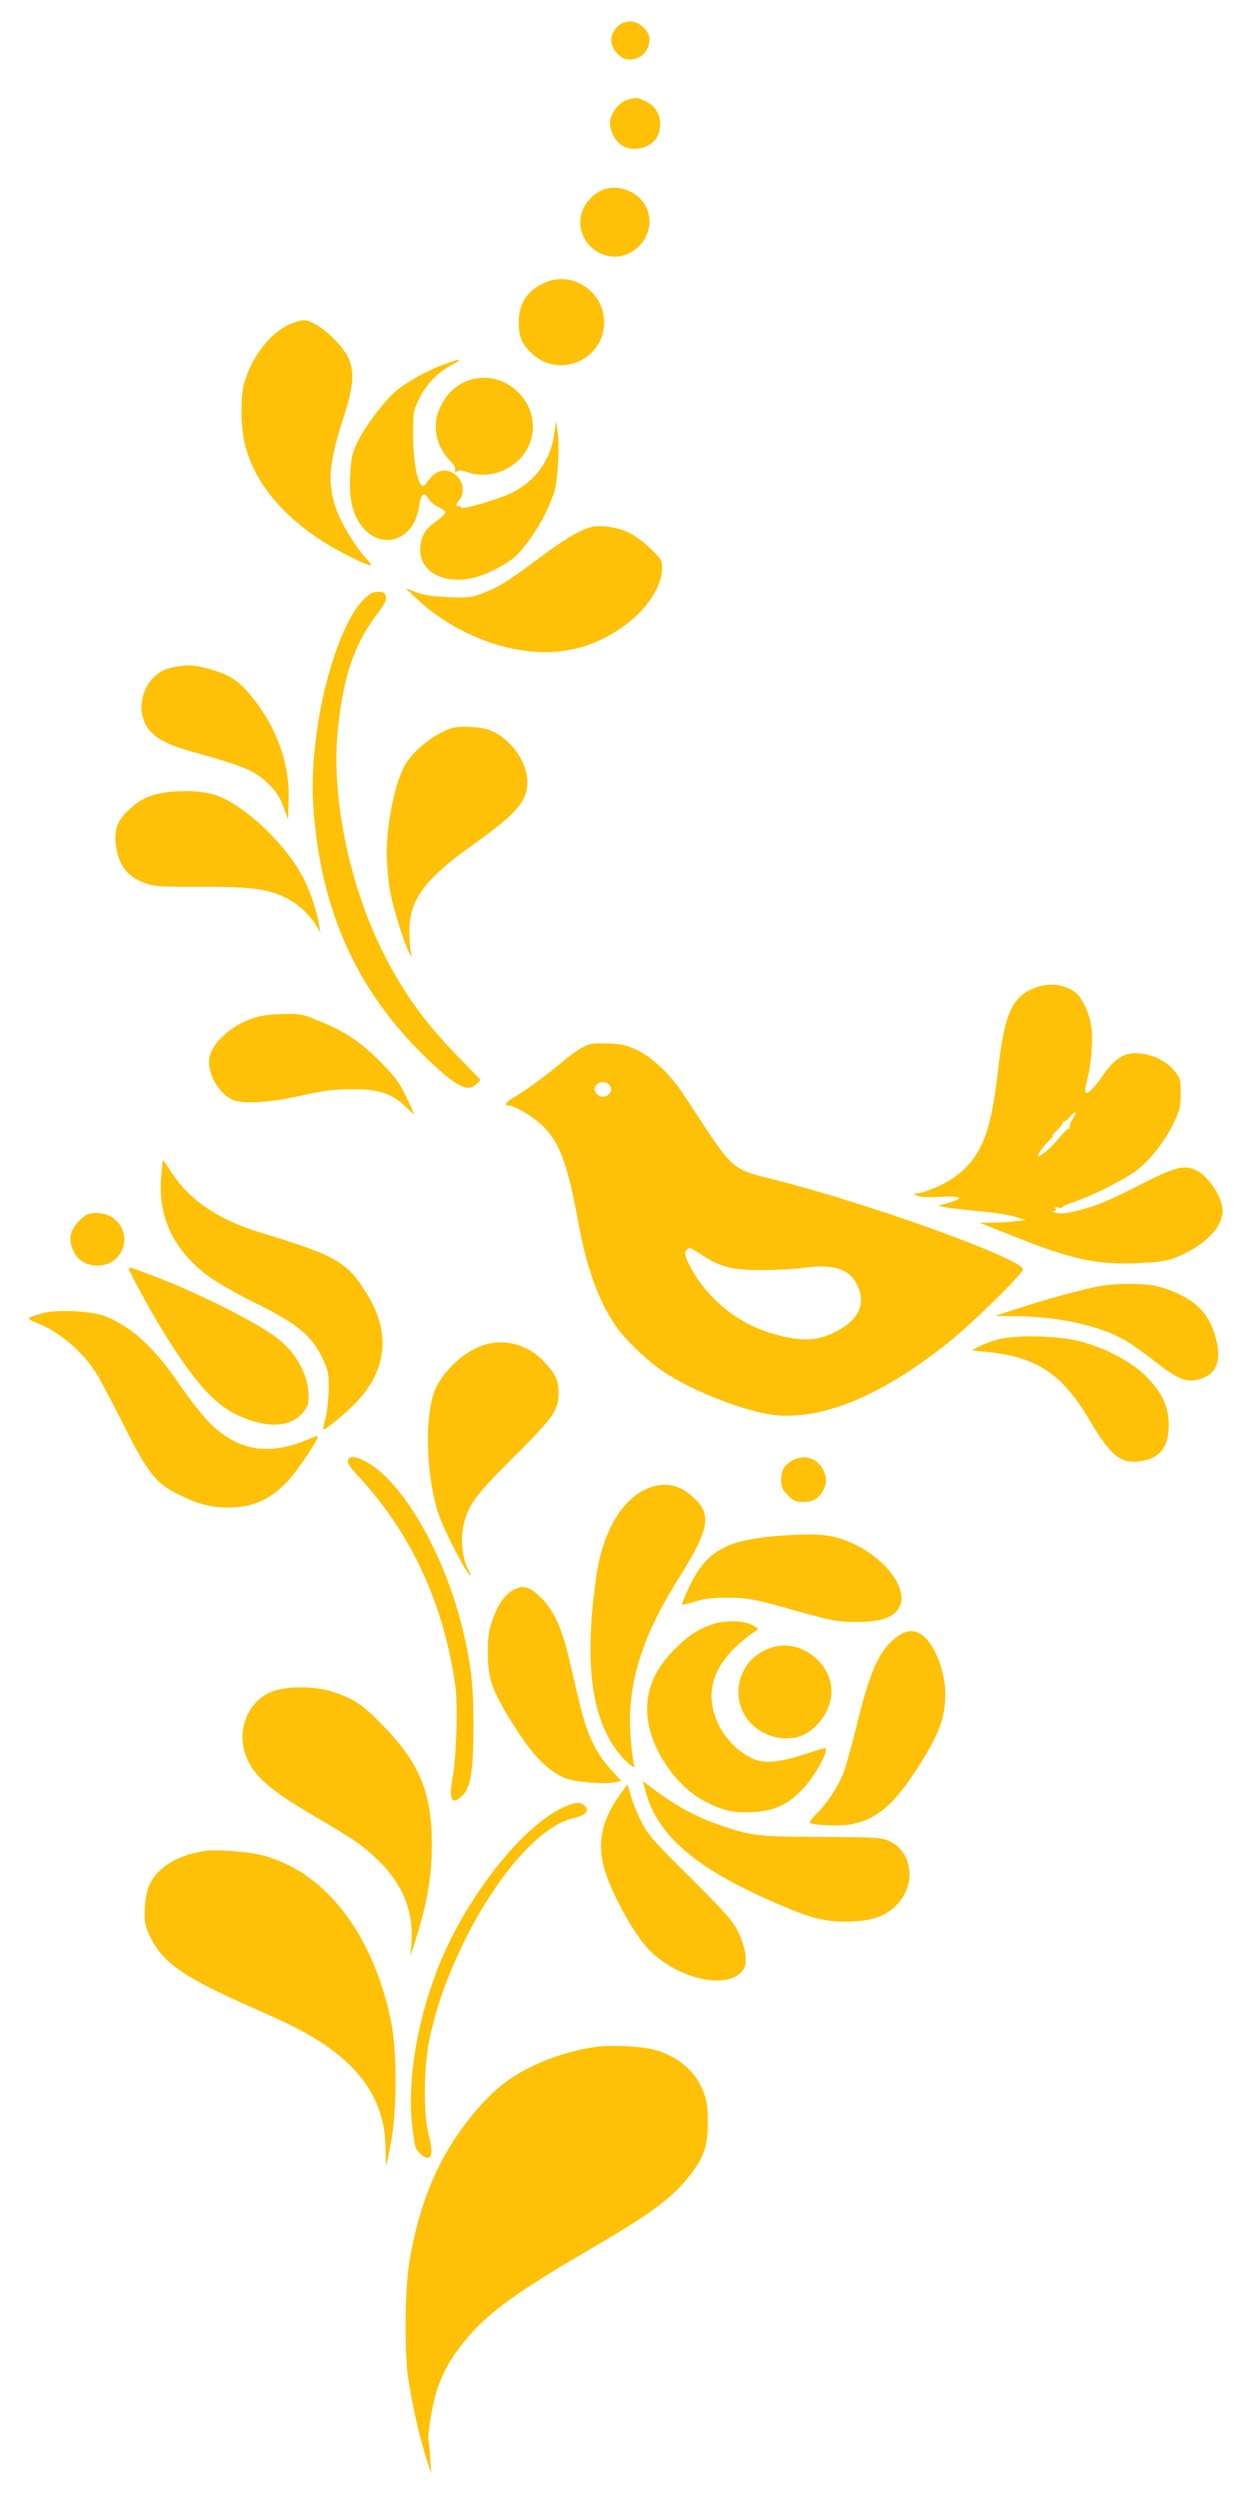 <?xml version="1.0" standalone="no"?>
<!DOCTYPE svg PUBLIC "-//W3C//DTD SVG 20010904//EN"
 "http://www.w3.org/TR/2001/REC-SVG-20010904/DTD/svg10.dtd">
<svg version="1.0" xmlns="http://www.w3.org/2000/svg"
 width="640pt" height="1280pt" viewBox="0 0 640 1280"
 preserveAspectRatio="xMidYMid meet">
<g transform="translate(0,1280) scale(0.1,-0.1)"
fill="#ffc107" stroke="none">
<path d="M3159 12661 c-38 -38 -39 -87 -4 -129 32 -38 65 -46 110 -28 25 11
40 26 51 51 18 45 10 78 -28 110 -42 35 -91 34 -129 -4z"/>
<path d="M3213 12289 c-39 -11 -80 -59 -89 -104 -7 -41 18 -99 57 -127 53 -40
154 -17 184 42 35 69 9 150 -58 181 -47 21 -49 21 -94 8z"/>
<path d="M3075 11823 c-101 -53 -134 -170 -74 -258 65 -94 190 -106 270 -26
88 88 66 227 -44 280 -51 25 -110 26 -152 4z"/>
<path d="M2785 11351 c-86 -39 -129 -106 -129 -201 0 -71 14 -107 61 -154 138
-140 376 -42 376 154 0 159 -165 267 -308 201z"/>
<path d="M1473 11135 c-94 -47 -180 -159 -221 -289 -22 -68 -20 -239 3 -326
60 -230 253 -432 547 -575 50 -25 94 -43 97 -40 2 3 -9 20 -26 38 -47 49 -121
169 -148 240 -50 135 -44 238 31 470 71 218 65 294 -32 397 -61 66 -129 110
-169 110 -17 0 -54 -11 -82 -25z"/>
<path d="M2276 10935 c-89 -32 -188 -87 -248 -137 -62 -52 -158 -180 -199
-264 -27 -57 -32 -81 -36 -168 -6 -113 9 -186 49 -246 98 -145 277 -95 303 84
9 67 25 82 48 44 9 -16 33 -36 52 -44 19 -8 35 -20 35 -27 0 -7 -20 -27 -44
-44 -58 -41 -78 -73 -84 -133 -8 -90 58 -157 166 -167 75 -7 154 15 251 70 60
34 84 56 131 119 59 78 103 160 136 253 20 57 31 248 18 323 l-7 47 -9 -65
c-18 -135 -97 -244 -219 -304 -69 -33 -253 -87 -257 -75 -2 5 -10 9 -19 9 -11
0 -10 6 6 26 69 87 -50 206 -131 131 -14 -13 -29 -31 -35 -40 -33 -61 -68 72
-68 258 0 105 2 114 33 177 35 71 97 135 165 169 20 11 37 22 37 24 0 6 5 8
-74 -20z"/>
<path d="M2430 10861 c-80 -17 -140 -67 -178 -150 -40 -88 -22 -192 49 -266
15 -16 28 -33 29 -37 0 -5 0 -13 0 -20 0 -8 3 -9 11 -1 7 7 21 6 47 -3 174
-62 360 80 339 258 -17 144 -158 248 -297 219z"/>
<path d="M3025 10101 c-56 -15 -132 -60 -253 -150 -171 -127 -218 -157 -297
-187 -64 -24 -79 -26 -180 -21 -79 3 -125 10 -165 25 l-55 21 60 -56 c130
-123 313 -218 489 -254 214 -44 400 -7 571 116 114 81 195 203 195 295 0 41
-4 48 -58 100 -31 31 -82 68 -112 83 -59 28 -146 41 -195 28z"/>
<path d="M1860 9728 c-105 -105 -210 -418 -245 -730 -19 -168 -19 -278 0 -445
52 -466 235 -846 557 -1159 163 -159 222 -190 269 -143 l20 20 -128 132 c-171
176 -285 339 -387 552 -163 339 -249 776 -217 1101 27 276 83 443 201 599 39
52 50 73 46 91 -5 19 -13 24 -40 24 -26 0 -43 -9 -76 -42z"/>
<path d="M912 9388 c-67 -10 -101 -28 -140 -72 -39 -45 -58 -127 -42 -185 23
-87 90 -135 255 -180 274 -77 322 -97 395 -170 34 -34 55 -67 71 -112 l24 -64
3 104 c5 180 -60 363 -185 519 -67 83 -111 114 -203 141 -88 26 -116 29 -178
19z"/>
<path d="M2263 9051 c-73 -35 -154 -107 -189 -167 -50 -86 -94 -296 -94 -451
0 -49 7 -131 15 -183 15 -92 73 -279 101 -330 14 -24 14 -24 7 10 -4 19 -8 69
-7 110 2 155 81 261 323 433 228 163 281 224 281 324 0 94 -75 206 -167 253
-36 19 -67 25 -128 28 -72 3 -86 0 -142 -27z"/>
<path d="M784 8729 c-42 -13 -78 -34 -112 -64 -68 -61 -86 -102 -80 -180 9
-105 56 -172 146 -205 50 -19 77 -21 288 -20 263 0 347 -11 440 -58 62 -32
117 -83 154 -142 l21 -35 -7 40 c-11 66 -44 166 -76 230 -94 188 -323 401
-474 440 -82 21 -224 19 -300 -6z"/>
<path d="M5306 7745 c-123 -44 -163 -131 -196 -424 -36 -322 -87 -448 -220
-546 -51 -38 -159 -85 -194 -85 -20 -1 -20 -1 -2 -12 12 -6 54 -9 112 -6 116
6 138 -4 58 -28 l-59 -18 35 -7 c19 -4 96 -13 170 -20 74 -6 159 -20 188 -29
l53 -17 -53 -6 c-29 -4 -82 -7 -118 -7 l-65 0 150 -60 c326 -131 447 -157 671
-147 101 5 143 12 185 29 147 60 239 153 239 240 -1 65 -69 171 -131 204 -62
32 -112 20 -280 -66 -178 -91 -230 -112 -332 -139 -52 -13 -84 -17 -108 -11
-19 4 -26 8 -16 9 11 1 15 6 11 13 -5 8 0 9 15 5 13 -3 20 -3 17 0 -3 3 26 17
65 30 81 27 206 88 295 144 75 48 163 154 213 259 32 66 36 84 36 152 0 70 -2
79 -31 114 -38 47 -102 81 -171 90 -79 10 -131 -19 -194 -109 -49 -71 -84
-104 -92 -89 -3 4 1 31 9 61 21 82 31 207 22 272 -8 63 -43 143 -75 171 -50
46 -134 59 -207 33z m185 -676 c-11 -18 -17 -37 -14 -43 3 -6 3 -8 -2 -4 -4 4
-27 -17 -51 -47 -40 -49 -93 -95 -108 -95 -11 0 27 54 59 84 16 15 23 25 15
21 -8 -4 1 8 20 26 19 18 34 38 32 44 -2 5 -1 7 3 3 4 -4 19 7 32 23 32 38 40
31 14 -12z"/>
<path d="M1342 7599 c-139 -27 -272 -142 -272 -235 0 -72 51 -158 113 -191 51
-28 184 -21 357 17 115 26 169 33 260 33 140 1 204 -20 275 -88 25 -24 45 -42
45 -39 0 3 -19 45 -42 92 -34 71 -59 104 -133 178 -98 99 -179 153 -316 209
-73 30 -94 35 -164 34 -44 -1 -99 -5 -123 -10z"/>
<path d="M2980 7436 c-25 -13 -70 -46 -100 -72 -72 -62 -183 -144 -242 -178
-47 -27 -61 -46 -35 -46 30 0 122 -54 171 -100 90 -85 131 -194 186 -495 43
-235 104 -405 192 -533 47 -69 165 -182 246 -236 159 -105 441 -213 587 -223
247 -17 542 110 875 377 128 103 383 355 378 372 -19 58 -773 330 -1257 454
-249 64 -213 31 -480 439 -66 101 -160 191 -240 229 -55 26 -80 31 -151 33
-74 3 -91 0 -130 -21z m140 -191 c31 -38 -27 -83 -62 -47 -16 16 -18 23 -9 41
13 24 53 28 71 6z m473 -870 c94 -62 155 -78 302 -78 72 0 171 5 222 12 153
21 235 -7 274 -93 43 -95 5 -174 -111 -234 -82 -42 -151 -49 -251 -29 -160 33
-288 104 -395 220 -72 77 -141 202 -123 223 16 20 23 18 82 -21z"/>
<path d="M825 6773 c-17 -201 63 -372 235 -502 44 -33 147 -93 234 -136 233
-114 305 -174 363 -302 23 -50 27 -70 26 -148 -1 -49 -8 -115 -16 -145 -9 -30
-14 -57 -12 -59 6 -5 84 57 148 118 175 168 203 366 80 569 -105 172 -155 201
-549 321 -213 64 -365 167 -455 307 -23 35 -43 64 -44 64 -2 0 -6 -39 -10 -87z"/>
<path d="M450 6583 c-23 -9 -60 -45 -76 -75 -19 -36 -18 -72 3 -115 21 -46 67
-73 122 -73 146 0 190 188 61 255 -29 15 -81 19 -110 8z"/>
<path d="M660 6304 c0 -12 93 -184 157 -291 163 -270 274 -399 394 -456 149
-71 271 -68 338 8 27 31 31 44 31 90 0 104 -65 222 -165 297 -113 85 -415 235
-647 322 -102 38 -108 40 -108 30z"/>
<path d="M5625 6214 c-84 -15 -295 -74 -443 -123 l-87 -29 110 -1 c218 -2 434
-51 560 -126 33 -20 103 -69 155 -111 101 -79 148 -100 202 -90 95 18 131 81
109 189 -28 136 -96 214 -232 267 -72 28 -99 33 -189 36 -66 2 -135 -2 -185
-12z"/>
<path d="M217 6076 c-86 -25 -86 -25 -27 -50 117 -47 230 -143 303 -257 19
-30 83 -151 142 -269 121 -240 162 -293 272 -348 110 -56 184 -74 281 -70 112
4 194 41 279 128 51 51 169 227 159 237 -2 2 -24 -6 -50 -17 -201 -86 -361
-58 -505 87 -36 38 -105 124 -151 193 -131 192 -243 295 -382 351 -68 27 -249
36 -321 15z"/>
<path d="M5110 5942 c-36 -10 -81 -27 -100 -37 l-35 -19 70 -7 c264 -26 392
-110 537 -356 110 -185 161 -223 271 -202 90 17 131 75 131 184 0 94 -35 168
-120 252 -74 72 -204 141 -329 174 -115 31 -335 36 -425 11z"/>
<path d="M2489 5917 c-100 -28 -203 -117 -255 -218 -63 -126 -56 -454 14 -659
21 -59 95 -210 136 -275 28 -45 35 -41 10 6 -26 51 -36 144 -23 208 22 111 59
162 259 361 204 203 230 240 230 329 0 61 -16 97 -73 158 -77 84 -195 119
-298 90z"/>
<path d="M1787 5333 c-16 -15 -3 -37 60 -105 261 -285 425 -643 484 -1057 14
-101 6 -371 -15 -481 -20 -107 -1 -137 53 -82 42 41 55 129 55 362 0 201 -11
303 -54 483 -77 326 -245 651 -413 803 -70 63 -149 99 -170 77z"/>
<path d="M4053 5320 c-40 -24 -53 -48 -53 -100 0 -34 6 -48 34 -76 28 -28 41
-34 78 -34 50 0 82 18 103 60 19 37 19 64 0 104 -30 62 -102 83 -162 46z"/>
<path d="M3341 5188 c-140 -40 -251 -213 -286 -446 -65 -443 -31 -733 110
-914 20 -26 48 -54 62 -64 25 -16 26 -16 19 2 -4 10 -11 66 -16 124 -24 270
49 518 244 828 163 259 174 332 66 424 -61 53 -125 68 -199 46z"/>
<path d="M4025 4939 c-307 -19 -409 -75 -501 -274 -20 -42 -34 -79 -32 -81 2
-2 32 6 67 16 43 14 92 20 156 20 108 0 148 -7 335 -60 213 -60 239 -65 345
-64 121 0 186 25 212 80 41 85 -65 235 -222 312 -106 53 -176 63 -360 51z"/>
<path d="M2660 4672 c-61 -16 -106 -71 -141 -173 -17 -50 -22 -86 -21 -164 0
-121 17 -175 95 -308 117 -197 200 -289 302 -332 45 -19 193 -31 249 -21 l37
7 -56 62 c-73 80 -120 179 -155 325 -15 64 -42 175 -58 246 -37 155 -79 244
-143 307 -46 45 -78 60 -109 51z"/>
<path d="M3655 4486 c-76 -24 -130 -59 -201 -130 -114 -115 -157 -233 -135
-373 24 -155 151 -335 289 -405 93 -49 146 -61 244 -56 110 5 179 36 257 117
65 68 143 211 114 211 -3 0 -55 -16 -114 -35 -115 -37 -196 -45 -246 -23 -96
41 -172 127 -205 231 -38 119 -3 235 101 337 33 32 73 66 90 76 17 10 31 21
31 24 0 4 -16 14 -35 23 -42 20 -132 21 -190 3z"/>
<path d="M4592 4419 c-91 -67 -138 -173 -211 -474 -22 -88 -49 -185 -60 -216
-28 -74 -88 -165 -141 -216 -23 -23 -38 -43 -33 -46 21 -13 153 -18 207 -8
131 24 218 96 336 277 116 178 150 266 150 391 0 112 -53 251 -113 297 -45 34
-84 33 -135 -5z"/>
<path d="M3967 4369 c-161 -38 -236 -217 -151 -356 56 -90 179 -136 279 -103
80 27 151 118 161 208 17 150 -140 287 -289 251z"/>
<path d="M1393 4139 c-123 -47 -184 -197 -134 -329 40 -104 121 -175 361 -315
191 -111 245 -149 326 -229 116 -116 171 -254 161 -406 l-5 -75 19 60 c65 204
90 343 90 507 1 267 -62 420 -250 613 -103 106 -147 136 -252 171 -93 32 -238
33 -316 3z"/>
<path d="M3304 3633 c62 -236 264 -406 701 -591 159 -68 235 -85 355 -80 118
5 184 31 240 95 98 112 64 280 -65 324 -30 10 -114 14 -335 14 -320 1 -355 5
-522 63 -125 44 -223 99 -350 195 l-37 28 13 -48z"/>
<path d="M3177 3615 c-109 -150 -127 -280 -62 -444 51 -130 147 -293 210 -356
154 -154 411 -206 482 -98 22 34 11 113 -28 193 -27 55 -64 97 -243 275 -184
182 -217 220 -251 285 -21 41 -46 102 -55 135 l-17 59 -36 -49z"/>
<path d="M2882 3545 c-219 -102 -511 -481 -647 -840 -101 -266 -148 -553 -126
-774 6 -61 15 -119 20 -129 16 -30 50 -55 66 -49 19 8 19 39 -2 124 -26 105
-23 348 6 483 36 170 98 342 188 520 167 332 385 575 549 611 62 14 84 38 58
63 -22 22 -50 20 -112 -9z"/>
<path d="M1055 3324 c-99 -14 -181 -49 -233 -98 -54 -50 -75 -100 -80 -192 -4
-72 -1 -89 21 -138 66 -143 167 -215 529 -375 76 -33 170 -77 210 -97 319
-160 469 -357 472 -621 0 -50 2 -90 4 -89 1 2 12 55 24 117 31 167 31 470 0
621 -94 456 -347 776 -672 852 -68 16 -223 27 -275 20z"/>
<path d="M3060 2321 c-95 -12 -194 -39 -290 -80 -150 -65 -237 -132 -348 -265
-175 -213 -278 -454 -328 -771 -21 -127 -23 -456 -5 -575 25 -165 60 -316 104
-450 l15 -45 -5 75 c-2 41 -6 81 -8 87 -9 29 18 195 44 271 35 101 77 172 157
266 112 131 251 232 632 454 310 182 408 254 500 369 75 93 97 157 96 278 0
80 -5 112 -24 159 -40 105 -137 184 -260 214 -64 15 -203 22 -280 13z"/>
</g>
</svg>
